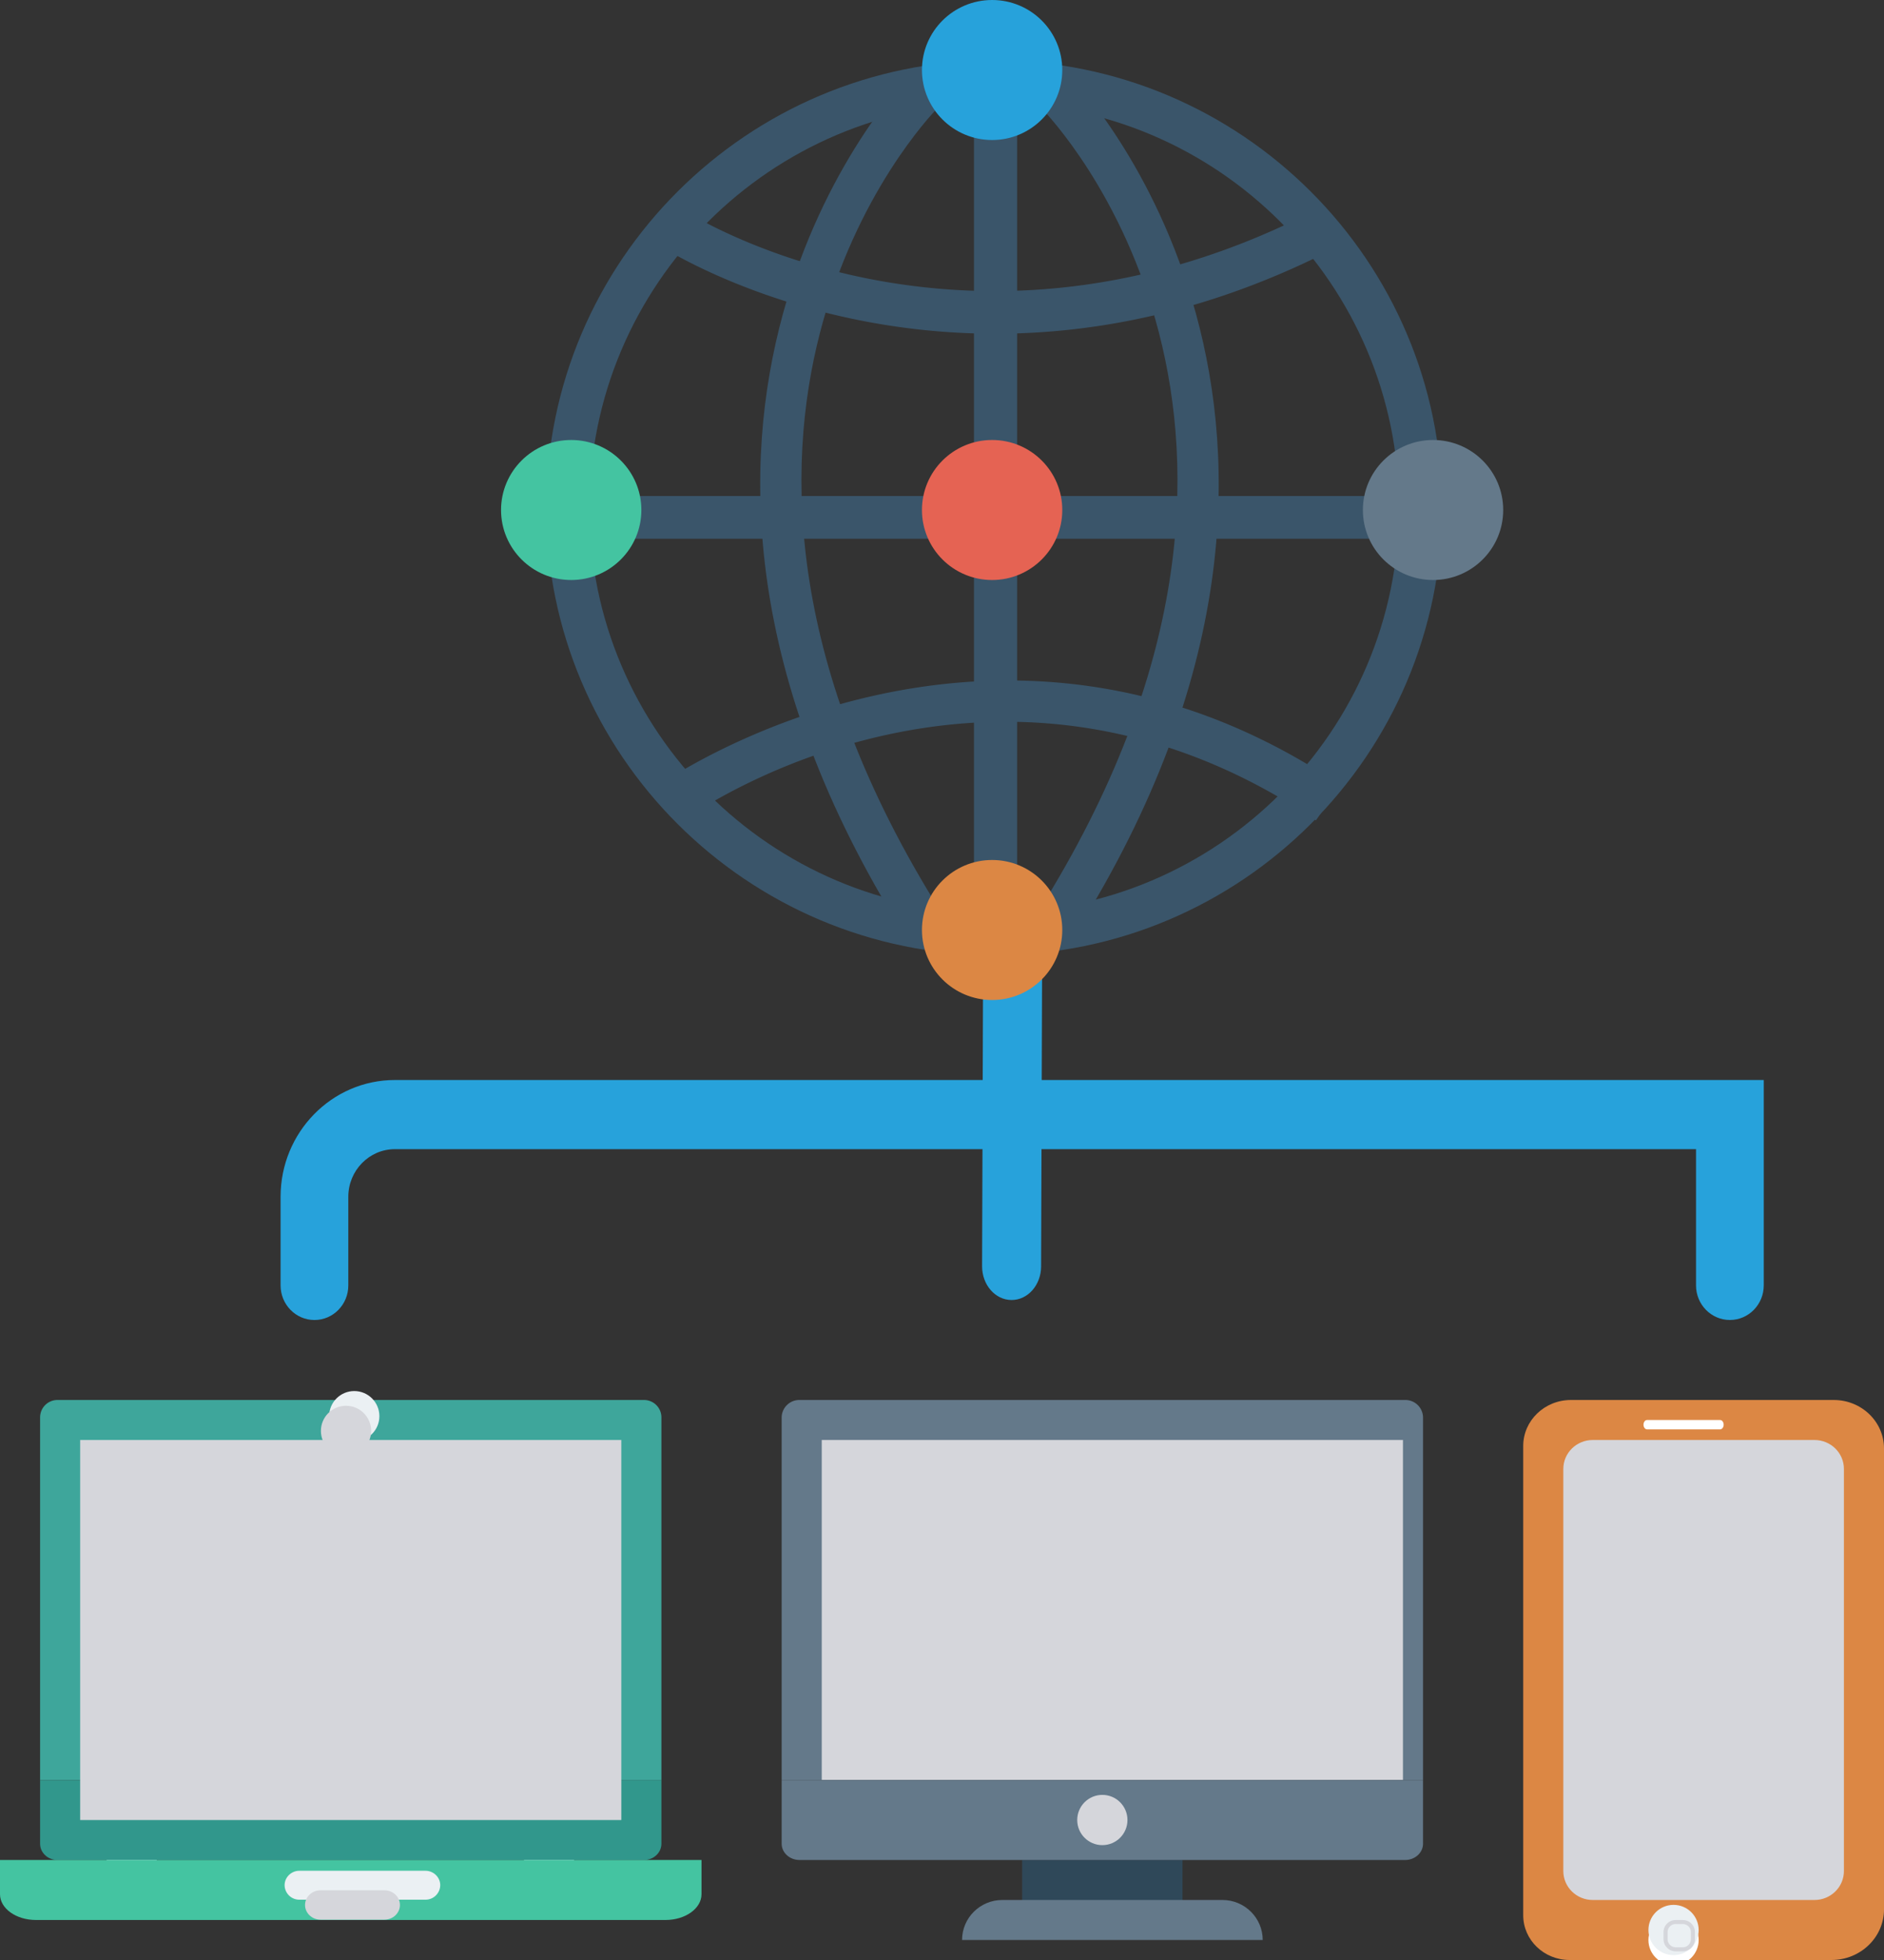 <svg xmlns="http://www.w3.org/2000/svg" width="75" height="78" viewBox="0 0 75 78">
    <rect x="0" y="0" width="75" height="78" fill="#333333" stroke="none"/>
    <g fill="none" fill-rule="nonzero">
        <g fill="#EBF0F3">
            <path d="M4.244 73.295h1.994v1.347H4.244zM20.86 73.295h1.994v1.347h-1.995z"/>
        </g>
        <path fill="#3EA69B" d="M26.33 56.408a.692.692 0 0 0-.69-.694H2.286c-.381 0-.69.31-.69.694v14.429H26.33v-14.43z"/>
        <path fill="#31978C" d="M1.596 70.837v2.536c0 .358.309.647.69.647H25.64c.38 0 .69-.29.69-.647v-2.536H1.596z"/>
        <path fill="#D5D6DB" d="M3.191 57.306h21.543V72.43H3.191z"/>
        <path fill="#44C4A1" d="M27.926 74.02v1.363c0 .566-.642 1.025-1.433 1.025H1.433C.64 76.408 0 75.95 0 75.383V74.02h27.926z"/>
        <g fill="#EBF0F3" transform="translate(11.17 55.714)">
            <path d="M5.765 19.886H.751a.585.585 0 0 1-.591-.576c0-.316.266-.575.59-.575h5.015c.325 0 .59.259.59.575a.585.585 0 0 1-.59.576z"/>
            <ellipse cx="2.933" cy=".644" rx="1" ry="1"/>
        </g>
        <g fill="#D5D6DB" transform="translate(11.968 56.51)">
            <ellipse cx="1.807" cy=".434" rx="1" ry="1"/>
            <path d="M3.338 19.885H.79c-.338 0-.615-.263-.615-.584 0-.322.277-.585.615-.585h2.548c.338 0 .615.263.615.585 0 .321-.277.584-.615.584z"/>
        </g>
        <path fill="#2F4859" d="M40.691 74.02h6.383v2.388h-6.383z"/>
        <path fill="#64798A" d="M56.649 56.408a.703.703 0 0 0-.712-.694H31.829a.703.703 0 0 0-.712.694v14.429h25.532v-14.43z"/>
        <path fill="#D5D6DB" d="M32.713 57.306H55.85v13.53H32.713z"/>
        <path fill="#64798A" d="M31.117 70.837v2.536c0 .358.319.647.712.647h24.108c.393 0 .712-.29.712-.647v-2.536H31.117z"/>
        <ellipse cx="43.883" cy="72.429" fill="#D5D6DB" rx="1" ry="1"/>
        <path fill="#64798A" d="M48.664 75.612H39.9c-.884 0-1.601.713-1.601 1.592h11.968c0-.879-.717-1.592-1.602-1.592z"/>
        <path fill="#DC8744" d="M72.91 78H62.484c-1.02 0-1.846-.796-1.846-1.779V57.543c0-1.01.85-1.829 1.898-1.829h10.465c1.104 0 1.999.863 1.999 1.926v18.346C75 77.098 74.064 78 72.91 78z"/>
        <path fill="#D5D6DB" d="M72.232 57.306h-8.826c-.647 0-1.172.515-1.172 1.151v16.004c0 .636.525 1.151 1.172 1.151h8.826c.647 0 1.172-.515 1.172-1.15V58.456c0-.636-.525-1.15-1.172-1.15z"/>
        <ellipse cx="66.622" cy="77.204" fill="#FFF" rx="1" ry="1"/>
        <ellipse cx="66.622" cy="76.806" fill="#EBF0F3" rx="1" ry="1"/>
        <path fill="#D5D6DB" d="M66.989 77.655h-.281a.484.484 0 0 1-.485-.481v-.285c0-.265.218-.48.485-.48h.281c.267 0 .484.215.484.48v.285a.483.483 0 0 1-.484.481zm-.28-1.087a.321.321 0 0 0-.323.32v.285c0 .177.144.32.322.32h.282a.321.321 0 0 0 .322-.32v-.284a.321.321 0 0 0-.322-.32h-.282z"/>
        <path fill="#FFF" d="M68.473 56.884H65.57c-.08 0-.144-.083-.144-.187 0-.103.064-.187.144-.187h2.903c.08 0 .144.084.144.187 0 .104-.065.187-.144.187z"/>
        <path fill="#27A2DB" d="M40.27 51.735h-.004c-.649-.003-1.172-.605-1.17-1.345l.044-13.239c.002-.738.528-1.335 1.175-1.335h.004c.649.003 1.173.605 1.17 1.345L41.445 50.4c-.002.738-.527 1.335-1.174 1.335z"/>
        <g fill="#3A556A">
            <path d="M56.116 21.44H22.5a.854.854 0 0 1-.859-.85c0-.468.385-.849.86-.849h33.615c.474 0 .859.38.859.85 0 .469-.385.849-.859.849zM39.617 13.28c-7.978 0-13.302-3.47-13.381-3.522l.961-1.408c.11.074 11.229 7.271 25.273-.047l.8 1.503c-4.998 2.604-9.659 3.475-13.653 3.475zM52.386 32.65c-12.803-8.646-24.666-.371-25.165-.015l-1.008-1.375c.131-.094 13.318-9.347 27.142-.014l-.97 1.403z"/>
            <path d="M35.971 37.147c-12.845-20.469-.016-33.89.115-34.025l1.23 1.186-.615-.593.617.591c-.496.507-12.002 12.64.113 31.944l-1.46.897zM38.773 3.25h1.718v33.91h-1.718zM42.808 37.147l-1.46-.896c12.115-19.305.609-31.437.113-31.944l1.232-1.184c.131.133 12.96 13.555.115 34.024z"/>
            <path d="M39.577 38.012c-9.832 0-17.831-7.987-17.831-17.805s8-17.805 17.831-17.805c9.832 0 17.831 7.987 17.831 17.805s-7.999 17.805-17.83 17.805zm0-33.911c-8.885 0-16.113 7.225-16.113 16.106 0 8.881 7.228 16.107 16.113 16.107s16.114-7.226 16.114-16.107S48.462 4.101 39.577 4.101z"/>
        </g>
        <ellipse cx="39.495" cy="20.296" fill="#E56353" rx="2.793" ry="2.786"/>
        <ellipse cx="57.048" cy="20.296" fill="#64798A" rx="2.793" ry="2.786"/>
        <ellipse cx="22.739" cy="20.296" fill="#44C4A1" rx="2.793" ry="2.786"/>
        <ellipse cx="39.495" cy="2.786" fill="#27A2DB" rx="2.793" ry="2.786"/>
        <ellipse cx="39.495" cy="37.01" fill="#DC8744" rx="2.793" ry="2.786"/>
        <path fill="#27A2DB" d="M68.865 52.53c-.744 0-1.348-.615-1.348-1.376v-5.422H15.72c-1.022 0-1.854.85-1.854 1.893v3.53c0 .76-.603 1.376-1.348 1.376-.744 0-1.348-.616-1.348-1.377v-3.53c0-2.561 2.04-4.644 4.55-4.644h54.493v8.174c0 .76-.604 1.376-1.348 1.376z"/>
    </g>
</svg>
